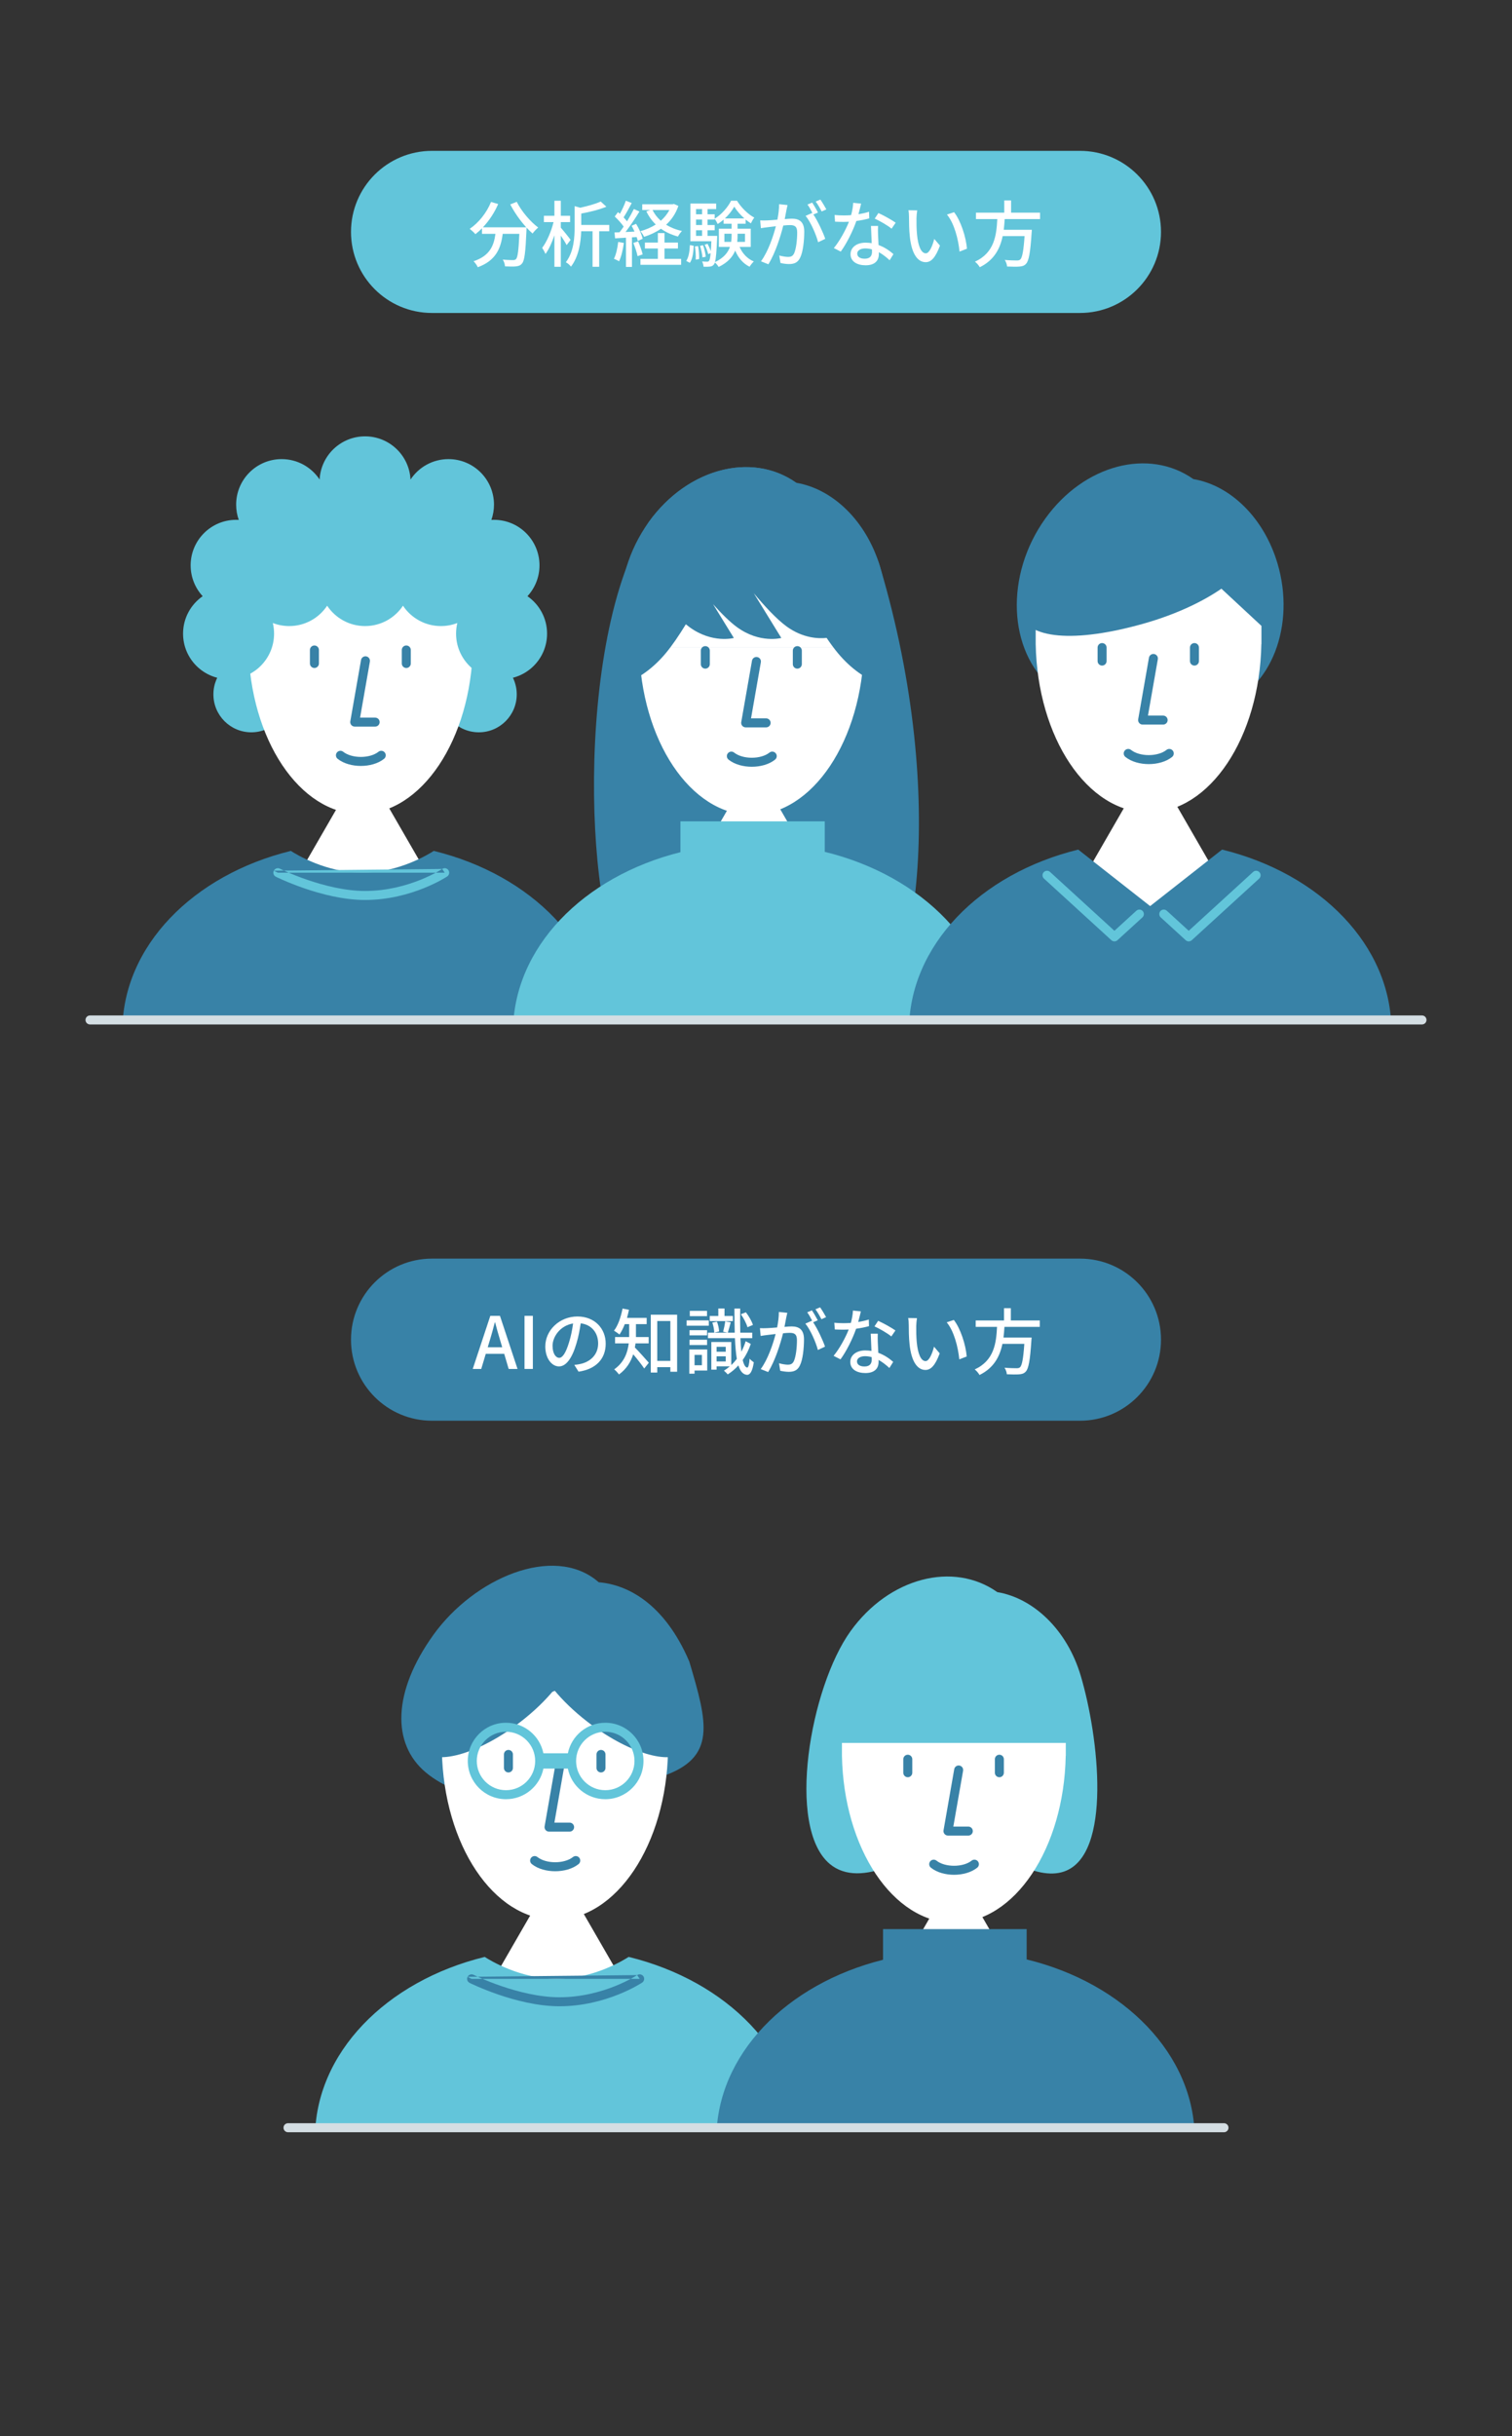 <svg width="336" height="541" viewBox="0 0 336 541" fill="none" xmlns="http://www.w3.org/2000/svg">
<rect x="0" y="0" width="336" height="541" fill="#333333" stroke="none"/>
<mask id="mask0_1736_68221" style="mask-type:alpha" maskUnits="userSpaceOnUse" x="20" y="82" width="120" height="145">
<path d="M20 82.5H140V226.5H20V82.5Z" fill="white"/>
</mask>
<g mask="url(#mask0_1736_68221)">
<path d="M64.274 154.198C64.274 158.851 60.502 162.624 55.848 162.624C51.194 162.624 47.422 158.851 47.422 154.198C47.422 149.544 51.194 145.771 55.848 145.771C60.502 145.771 64.274 149.544 64.274 154.198Z" fill="#62C5DA"/>
<path d="M114.831 154.198C114.831 158.851 111.058 162.624 106.405 162.624C101.751 162.624 97.978 158.851 97.978 154.198C97.978 149.544 101.751 145.771 106.405 145.771C111.058 145.771 114.831 149.544 114.831 154.198Z" fill="#62C5DA"/>
<path d="M80.68 169.43L103.765 209.413H57.596L80.68 169.43Z" fill="white"/>
<path fill-rule="evenodd" clip-rule="evenodd" d="M90.863 126.328L55.191 139.546V143.567H105.1V139.546L90.863 126.328ZM80.137 180.775C66.593 180.775 55.57 164.215 55.193 143.567H105.081C104.704 164.215 93.68 180.775 80.137 180.775Z" fill="white"/>
<path fill-rule="evenodd" clip-rule="evenodd" d="M81.385 145.759C81.929 145.855 82.293 146.373 82.198 146.917L80.019 159.358H83.366C83.918 159.358 84.366 159.805 84.366 160.358C84.366 160.91 83.918 161.358 83.366 161.358H78.829C78.534 161.358 78.254 161.227 78.063 161.001C77.873 160.775 77.793 160.476 77.844 160.185L80.228 146.572C80.323 146.028 80.841 145.664 81.385 145.759Z" fill="#3882A7"/>
<path fill-rule="evenodd" clip-rule="evenodd" d="M74.869 167.104C75.214 166.673 75.843 166.603 76.274 166.948C77.176 167.669 78.63 168.09 80.187 168.09C81.743 168.09 83.197 167.669 84.099 166.948C84.53 166.603 85.16 166.673 85.505 167.104C85.85 167.535 85.78 168.164 85.348 168.509C83.982 169.603 82.032 170.09 80.187 170.09C78.341 170.09 76.392 169.603 75.025 168.509C74.594 168.164 74.524 167.535 74.869 167.104Z" fill="#3882A7"/>
<path fill-rule="evenodd" clip-rule="evenodd" d="M69.871 143.341C70.423 143.341 70.871 143.789 70.871 144.341V147.341C70.871 147.893 70.423 148.341 69.871 148.341C69.319 148.341 68.871 147.893 68.871 147.341V144.341C68.871 143.789 69.319 143.341 69.871 143.341Z" fill="#3882A7"/>
<path fill-rule="evenodd" clip-rule="evenodd" d="M90.288 143.341C90.84 143.341 91.288 143.789 91.288 144.341V147.341C91.288 147.893 90.84 148.341 90.288 148.341C89.736 148.341 89.288 147.893 89.288 147.341V144.341C89.288 143.789 89.736 143.341 90.288 143.341Z" fill="#3882A7"/>
<path fill-rule="evenodd" clip-rule="evenodd" d="M91.244 106.466C91.237 106.464 91.23 106.462 91.222 106.461C90.937 101.132 86.526 96.899 81.126 96.899C75.726 96.899 71.315 101.132 71.029 106.461L71.008 106.466C69.196 103.747 66.101 101.955 62.588 101.955C57.004 101.955 52.477 106.482 52.477 112.066C52.477 113.255 52.682 114.395 53.059 115.454C52.866 115.443 52.672 115.438 52.477 115.438C46.893 115.438 42.366 119.964 42.366 125.549C42.366 128.191 43.379 130.597 45.039 132.398C42.406 134.224 40.681 137.268 40.681 140.715C40.681 146.299 45.208 150.826 50.792 150.826C56.376 150.826 60.903 146.299 60.903 140.715C60.903 139.901 60.807 139.11 60.626 138.352C61.757 138.79 62.987 139.03 64.273 139.03C67.791 139.03 70.888 137.235 72.7 134.51C74.511 137.235 77.609 139.03 81.126 139.03C84.643 139.03 87.74 137.235 89.552 134.51C91.364 137.235 94.461 139.03 97.978 139.03C99.264 139.03 100.495 138.79 101.626 138.352C101.445 139.11 101.349 139.901 101.349 140.715C101.349 146.299 105.876 150.826 111.46 150.826C117.044 150.826 121.571 146.299 121.571 140.715C121.571 137.268 119.846 134.223 117.212 132.398C118.872 130.597 119.886 128.191 119.886 125.549C119.886 119.964 115.359 115.438 109.774 115.438C109.579 115.438 109.386 115.443 109.193 115.454C109.57 114.395 109.775 113.255 109.775 112.066C109.775 106.482 105.248 101.955 99.664 101.955C96.151 101.955 93.056 103.747 91.244 106.466Z" fill="#62C5DA"/>
<path fill-rule="evenodd" clip-rule="evenodd" d="M64.634 188.961C42.944 194.267 27.199 210.152 27.199 228.924C27.199 252.038 80.519 240.337 80.519 240.337C80.519 240.337 133.84 252.038 133.84 228.924C133.84 210.149 118.089 194.262 96.394 188.958C95.233 189.712 88.564 193.798 80.512 193.798C72.469 193.798 65.807 189.722 64.634 188.961Z" fill="#3882A7"/>
<path fill-rule="evenodd" clip-rule="evenodd" d="M60.852 193.353C61.099 192.859 61.699 192.659 62.193 192.905C62.193 192.905 62.193 192.905 62.193 192.905L62.198 192.908L62.218 192.918C62.235 192.926 62.262 192.939 62.299 192.957C62.371 192.992 62.48 193.045 62.624 193.112C62.91 193.246 63.332 193.44 63.869 193.673C64.943 194.138 66.471 194.76 68.285 195.382C71.928 196.631 76.652 197.856 81.126 197.856C86.02 197.856 90.315 196.631 93.395 195.399C94.932 194.784 96.16 194.17 96.999 193.712C97.419 193.483 97.741 193.294 97.956 193.163C98.063 193.098 98.143 193.047 98.195 193.014C98.222 192.997 98.24 192.985 98.252 192.977L98.265 192.969L98.266 192.968C98.266 192.968 98.266 192.968 98.266 192.968C98.266 192.968 98.266 192.968 98.821 193.8L99.376 194.632C99.835 194.326 99.96 193.705 99.653 193.245C99.347 192.786 98.726 192.662 98.266 192.968M61.746 193.8L61.299 194.694C60.805 194.447 60.605 193.847 60.852 193.353M98.821 193.8C99.376 194.632 99.376 194.632 99.376 194.632L99.374 194.633L99.373 194.634L99.366 194.638L99.346 194.652C99.328 194.663 99.303 194.679 99.272 194.7C99.208 194.74 99.115 194.798 98.996 194.871C98.756 195.017 98.407 195.223 97.957 195.468C97.059 195.958 95.759 196.607 94.138 197.256C90.898 198.552 86.346 199.856 81.126 199.856C76.332 199.856 71.366 198.553 67.636 197.274C65.763 196.632 64.185 195.99 63.073 195.507C62.517 195.266 62.077 195.065 61.774 194.923C61.623 194.852 61.506 194.795 61.426 194.756C61.386 194.737 61.355 194.722 61.334 194.712L61.309 194.699L61.302 194.696L61.3 194.695C61.3 194.695 61.299 194.694 61.746 193.8" fill="#62C5DA"/>
</g>
<mask id="mask1_1736_68221" style="mask-type:alpha" maskUnits="userSpaceOnUse" x="108" y="82" width="120" height="145">
<path d="M108 82.5H228V226.5H108V82.5Z" fill="white"/>
</mask>
<g mask="url(#mask1_1736_68221)">
<path fill-rule="evenodd" clip-rule="evenodd" d="M168.423 155.446C160.683 159.21 152.041 158.788 145.678 153.457C135.858 145.231 135.182 128.429 144.168 115.93C152.773 103.96 167.12 100.277 176.944 107.212C185.034 108.563 192.53 115.647 195.57 125.873C199.63 139.531 194.202 153.623 183.448 157.348C178.399 159.097 173.073 158.25 168.423 155.446Z" fill="#3882A7"/>
<path fill-rule="evenodd" clip-rule="evenodd" d="M166.71 173.448C157.278 195.71 146.25 221.476 139.902 216.159C130.082 207.932 127.244 141.898 144.168 115.93C153.062 103.559 168.089 100.039 177.917 107.946C185.943 110.441 193.389 118.534 195.57 125.871C211.116 178.185 202.979 222.559 192.224 226.284C185.467 228.625 174.751 199.105 166.71 173.448Z" fill="#3882A7"/>
<path d="M167.56 169.615L190.679 209.659H144.441L167.56 169.615Z" fill="white"/>
<path fill-rule="evenodd" clip-rule="evenodd" d="M177.759 126.449L142.034 139.687V143.713H192.017V139.687L177.759 126.449ZM142.024 142.62L142.024 142.535V142.706L142.024 142.62ZM167.016 180.979C153.452 180.979 142.412 164.394 142.034 143.716H191.998C191.62 164.394 180.58 180.979 167.016 180.979Z" fill="white"/>
<path fill-rule="evenodd" clip-rule="evenodd" d="M168.266 145.91C168.81 146.005 169.174 146.523 169.078 147.067L166.896 159.528H170.25C170.802 159.528 171.25 159.976 171.25 160.528C171.25 161.081 170.802 161.528 170.25 161.528H165.706C165.411 161.528 165.13 161.398 164.94 161.172C164.75 160.945 164.67 160.647 164.721 160.356L167.108 146.722C167.204 146.178 167.722 145.814 168.266 145.91Z" fill="#3882A7"/>
<path fill-rule="evenodd" clip-rule="evenodd" d="M161.742 167.286C162.087 166.854 162.716 166.784 163.147 167.129C164.051 167.852 165.507 168.273 167.066 168.273C168.626 168.273 170.082 167.852 170.986 167.129C171.417 166.784 172.046 166.854 172.391 167.286C172.736 167.717 172.666 168.346 172.235 168.691C170.867 169.786 168.915 170.273 167.066 170.273C165.218 170.273 163.266 169.786 161.898 168.691C161.467 168.346 161.397 167.717 161.742 167.286Z" fill="#3882A7"/>
<path fill-rule="evenodd" clip-rule="evenodd" d="M156.735 143.485C157.288 143.485 157.735 143.933 157.735 144.485V147.485C157.735 148.038 157.288 148.485 156.735 148.485C156.183 148.485 155.735 148.038 155.735 147.485V144.485C155.735 143.933 156.183 143.485 156.735 143.485Z" fill="#3882A7"/>
<path fill-rule="evenodd" clip-rule="evenodd" d="M177.184 143.485C177.736 143.485 178.184 143.933 178.184 144.485V147.485C178.184 148.038 177.736 148.485 177.184 148.485C176.631 148.485 176.184 148.038 176.184 147.485V144.485C176.184 143.933 176.631 143.485 177.184 143.485Z" fill="#3882A7"/>
<path fill-rule="evenodd" clip-rule="evenodd" d="M183.278 182.403H151.211V189.243C129.633 194.625 114 210.478 114 229.196C114 252.345 167.4 240.626 167.4 240.626C167.4 240.626 220.8 252.345 220.8 229.196C220.8 210.4 205.036 194.493 183.32 189.177L183.278 189.209V182.403Z" fill="#62C5DA"/>
<path fill-rule="evenodd" clip-rule="evenodd" d="M135.253 152.638C135.253 152.638 141.781 152.445 147.959 145.04C149.372 143.346 150.897 141.096 152.409 138.634C152.697 138.871 152.979 139.091 153.254 139.291C158.32 142.968 163.076 141.673 163.076 141.673L158.457 134.17C160.266 136.195 162.16 138.098 163.804 139.291C168.869 142.968 173.626 141.673 173.626 141.673L167.507 131.735C169.835 134.523 172.554 137.485 174.805 139.119C178.516 141.813 182.062 141.838 183.692 141.659C184.549 142.924 185.392 144.073 186.199 145.04C192.377 152.445 198.905 152.638 198.905 152.638L184.547 116.272L171.708 119.622C171.708 119.622 172.452 121.234 173.66 123.691L171.359 119.954L163.101 124.58L161.405 121.826C162.067 120.451 162.45 119.622 162.45 119.622L149.611 116.272L147.602 121.362L140.745 125.204C140.745 125.204 142.199 127.238 144.26 129.825L135.253 152.638Z" fill="#3882A7"/>
</g>
<mask id="mask2_1736_68221" style="mask-type:alpha" maskUnits="userSpaceOnUse" x="196" y="82" width="120" height="145">
<path d="M196 82.5H316V226.5H196V82.5Z" fill="white"/>
</mask>
<g mask="url(#mask2_1736_68221)">
<path fill-rule="evenodd" clip-rule="evenodd" d="M256.644 154.806C248.875 158.585 240.201 158.162 233.814 152.811C223.958 144.554 223.279 127.691 232.298 115.146C240.934 103.134 255.331 99.436 265.191 106.394C273.312 107.748 280.837 114.858 283.888 125.123C287.963 138.831 282.516 152.975 271.722 156.714C266.655 158.469 261.311 157.619 256.644 154.806Z" fill="#3882A7"/>
<path d="M255.774 169.029L278.978 209.219H232.57L255.774 169.029Z" fill="white"/>
<path fill-rule="evenodd" clip-rule="evenodd" d="M266.01 125.705L230.154 138.991V143.033H280.32V138.991L266.01 125.705ZM230.145 141.933L230.145 141.773V142.093L230.145 141.933ZM255.228 180.432C241.614 180.432 230.534 163.787 230.155 143.033H280.301C279.921 163.787 268.841 180.432 255.228 180.432Z" fill="white"/>
<path fill-rule="evenodd" clip-rule="evenodd" d="M256.483 145.24C257.027 145.335 257.39 145.853 257.295 146.397L255.104 158.908H258.475C259.027 158.908 259.475 159.356 259.475 159.908C259.475 160.461 259.027 160.908 258.475 160.908H253.914C253.619 160.908 253.338 160.778 253.148 160.552C252.958 160.326 252.878 160.027 252.929 159.736L255.325 146.052C255.42 145.508 255.939 145.145 256.483 145.24Z" fill="#3882A7"/>
<path fill-rule="evenodd" clip-rule="evenodd" d="M249.936 166.693C250.281 166.261 250.91 166.192 251.342 166.537C252.249 167.263 253.712 167.686 255.277 167.686C256.843 167.686 258.306 167.263 259.213 166.537C259.645 166.192 260.274 166.261 260.619 166.693C260.964 167.124 260.894 167.753 260.463 168.098C259.09 169.196 257.132 169.686 255.277 169.686C253.423 169.686 251.465 169.196 250.092 168.098C249.661 167.753 249.591 167.124 249.936 166.693Z" fill="#3882A7"/>
<path fill-rule="evenodd" clip-rule="evenodd" d="M244.909 142.805C245.461 142.805 245.909 143.252 245.909 143.805V146.805C245.909 147.357 245.461 147.805 244.909 147.805C244.357 147.805 243.909 147.357 243.909 146.805V143.805C243.909 143.252 244.357 142.805 244.909 142.805Z" fill="#3882A7"/>
<path fill-rule="evenodd" clip-rule="evenodd" d="M265.432 142.805C265.984 142.805 266.432 143.252 266.432 143.805V146.805C266.432 147.357 265.984 147.805 265.432 147.805C264.879 147.805 264.432 147.357 264.432 146.805V143.805C264.432 143.252 264.879 142.805 265.432 142.805Z" fill="#3882A7"/>
<path d="M254.098 138.498C238.884 142.791 228.082 142.014 226.557 135.905C225.031 129.796 233.359 120.668 248.573 116.375C263.787 112.082 277.357 113.554 278.882 119.663C280.408 125.773 269.311 134.205 254.098 138.498Z" fill="#3882A7"/>
<path fill-rule="evenodd" clip-rule="evenodd" d="M239.605 188.669C217.815 194.008 202 209.971 202 228.833C202 252.066 225.996 270.9 255.596 270.9C285.196 270.9 309.192 252.066 309.192 228.833C309.192 209.967 293.37 194.002 271.574 188.666L255.588 201.214L239.605 188.669Z" fill="#3882A7"/>
<path fill-rule="evenodd" clip-rule="evenodd" d="M279.876 193.698C280.249 194.105 280.22 194.738 279.812 195.11L264.836 208.792C264.454 209.141 263.869 209.141 263.487 208.792L257.941 203.725C257.533 203.352 257.504 202.72 257.877 202.312C258.249 201.904 258.882 201.876 259.29 202.248L264.162 206.699L278.463 193.634C278.871 193.261 279.504 193.29 279.876 193.698Z" fill="#62C5DA"/>
<path fill-rule="evenodd" clip-rule="evenodd" d="M231.933 193.698C231.561 194.105 231.589 194.738 231.997 195.11L246.973 208.792C247.355 209.141 247.94 209.141 248.322 208.792L253.869 203.725C254.277 203.352 254.305 202.72 253.933 202.312C253.56 201.904 252.928 201.876 252.52 202.248L247.648 206.699L233.346 193.634C232.938 193.261 232.306 193.29 231.933 193.698Z" fill="#62C5DA"/>
</g>
<path fill-rule="evenodd" clip-rule="evenodd" d="M19 226.5C19 225.948 19.448 225.5 20 225.5H316C316.552 225.5 317 225.948 317 226.5C317 227.052 316.552 227.5 316 227.5H20C19.448 227.5 19 227.052 19 226.5Z" fill="#D4DEE3"/>
<mask id="mask3_1736_68221" style="mask-type:alpha" maskUnits="userSpaceOnUse" x="64" y="328" width="120" height="145">
<path d="M64 328.5H184V472.5H64V328.5Z" fill="white"/>
</mask>
<g mask="url(#mask3_1736_68221)">
<path fill-rule="evenodd" clip-rule="evenodd" d="M129.461 396.55C118.793 402.593 102.612 400.303 94.615 393.603C86.976 387.204 87.275 375.619 96.313 363.047C105.351 350.475 122.933 342.889 132.81 351.164C132.893 351.233 132.975 351.303 133.056 351.373C139.372 351.886 147.641 356.012 153.181 368.988C157.265 382.725 159.269 390.285 147.24 394.451C141.967 396.278 135.456 397.222 129.461 396.55Z" fill="#3882A7"/>
<path d="M123.873 414.889L147.127 455.166H100.619L123.873 414.889Z" fill="white"/>
<path fill-rule="evenodd" clip-rule="evenodd" d="M134.131 371.472L98.197 384.786V388.837H98.198C98.578 409.636 109.683 426.317 123.326 426.317C136.968 426.317 148.073 409.636 148.453 388.837H148.472V384.786L134.131 371.472Z" fill="white"/>
<path fill-rule="evenodd" clip-rule="evenodd" d="M124.583 391.05C125.127 391.146 125.49 391.664 125.395 392.208L123.199 404.749H126.579C127.132 404.749 127.579 405.196 127.579 405.749C127.579 406.301 127.132 406.749 126.579 406.749H122.009C121.713 406.749 121.433 406.618 121.243 406.392C121.053 406.166 120.973 405.867 121.024 405.576L123.425 391.863C123.52 391.319 124.039 390.955 124.583 391.05Z" fill="#3882A7"/>
<path fill-rule="evenodd" clip-rule="evenodd" d="M118.025 412.549C118.37 412.118 118.999 412.048 119.43 412.393C120.34 413.121 121.807 413.545 123.376 413.545C124.946 413.545 126.412 413.121 127.322 412.393C127.753 412.048 128.382 412.118 128.727 412.549C129.072 412.98 129.003 413.61 128.571 413.955C127.196 415.055 125.235 415.545 123.376 415.545C121.518 415.545 119.556 415.055 118.181 413.955C117.75 413.61 117.68 412.98 118.025 412.549Z" fill="#3882A7"/>
<path fill-rule="evenodd" clip-rule="evenodd" d="M112.985 388.606C113.538 388.606 113.985 389.054 113.985 389.606V392.606C113.985 393.159 113.538 393.606 112.985 393.606C112.433 393.606 111.985 393.159 111.985 392.606V389.606C111.985 389.054 112.433 388.606 112.985 388.606Z" fill="#3882A7"/>
<path fill-rule="evenodd" clip-rule="evenodd" d="M133.553 388.606C134.105 388.606 134.553 389.054 134.553 389.606V392.606C134.553 393.159 134.105 393.606 133.553 393.606C133 393.606 132.553 393.159 132.553 392.606V389.606C132.553 389.054 133 388.606 133.553 388.606Z" fill="#3882A7"/>
<path fill-rule="evenodd" clip-rule="evenodd" d="M123.116 375.258C121.206 377.585 118.739 379.983 115.84 382.238C106.863 389.222 97.142 392.185 94.129 388.856C91.116 385.526 95.951 377.166 104.929 370.182C111.6 364.992 118.682 362.023 123.116 362.206C127.551 362.023 134.633 364.992 141.304 370.182C150.282 377.166 155.117 385.526 152.104 388.856C149.09 392.185 139.37 389.222 130.392 382.238C127.494 379.983 125.027 377.585 123.116 375.258Z" fill="#3882A7"/>
<path fill-rule="evenodd" clip-rule="evenodd" d="M112.44 397.546C116.023 397.546 118.928 394.641 118.928 391.058C118.928 387.475 116.023 384.57 112.44 384.57C108.857 384.57 105.952 387.475 105.952 391.058C105.952 394.641 108.857 397.546 112.44 397.546ZM120.758 392.755C119.972 396.629 116.547 399.546 112.44 399.546C107.752 399.546 103.952 395.746 103.952 391.058C103.952 386.37 107.752 382.57 112.44 382.57C116.546 382.57 119.971 385.486 120.758 389.359H126.191C126.978 385.486 130.403 382.57 134.509 382.57C139.197 382.57 142.997 386.37 142.997 391.058C142.997 395.746 139.197 399.546 134.509 399.546C130.402 399.546 126.976 396.629 126.191 392.755H120.758ZM134.509 397.546C138.092 397.546 140.997 394.641 140.997 391.058C140.997 387.475 138.092 384.57 134.509 384.57C130.926 384.57 128.021 387.475 128.021 391.058C128.021 394.641 130.926 397.546 134.509 397.546Z" fill="#62C5DA"/>
<path fill-rule="evenodd" clip-rule="evenodd" d="M107.711 434.57C85.861 439.915 70 455.917 70 474.826C70 498.11 123.712 486.323 123.712 486.323C123.712 486.323 177.423 498.11 177.423 474.826C177.423 455.913 161.556 439.909 139.701 434.567C138.53 435.327 131.814 439.441 123.704 439.441C115.604 439.441 108.894 435.337 107.711 434.57Z" fill="#62C5DA"/>
<path fill-rule="evenodd" clip-rule="evenodd" d="M103.907 438.991C104.154 438.498 104.754 438.297 105.248 438.544C105.248 438.544 105.248 438.544 105.248 438.544L105.253 438.547L105.272 438.556C105.29 438.565 105.318 438.578 105.354 438.596C105.427 438.632 105.537 438.685 105.682 438.752C105.97 438.888 106.396 439.083 106.936 439.317C108.018 439.786 109.558 440.413 111.385 441.039C115.055 442.297 119.815 443.531 124.323 443.531C129.254 443.531 133.581 442.298 136.684 441.057C138.234 440.437 139.471 439.818 140.316 439.357C140.739 439.126 141.064 438.935 141.28 438.803C141.388 438.738 141.469 438.687 141.521 438.653C141.548 438.636 141.567 438.624 141.579 438.616L141.592 438.608L141.593 438.607C141.593 438.607 141.593 438.607 141.593 438.607C141.593 438.607 141.593 438.607 142.148 439.439L142.703 440.271C143.162 439.964 143.286 439.343 142.98 438.884C142.674 438.425 142.052 438.301 141.593 438.607M104.801 439.439L104.354 440.333C103.86 440.086 103.66 439.485 103.907 438.991M142.148 439.439C142.703 440.271 142.703 440.27 142.703 440.271L142.701 440.272L142.699 440.273L142.693 440.277L142.672 440.291C142.655 440.302 142.63 440.318 142.598 440.339C142.533 440.38 142.44 440.438 142.32 440.512C142.079 440.659 141.727 440.865 141.274 441.112C140.37 441.606 139.061 442.26 137.427 442.914C134.165 444.219 129.58 445.531 124.323 445.531C119.495 445.531 114.493 444.219 110.737 442.931C108.85 442.284 107.26 441.638 106.14 441.152C105.58 440.909 105.137 440.706 104.832 440.563C104.68 440.491 104.562 440.435 104.481 440.396C104.441 440.376 104.41 440.361 104.389 440.35L104.364 440.338L104.357 440.335L104.355 440.334C104.355 440.334 104.354 440.333 104.801 439.439" fill="#3882A7"/>
</g>
<mask id="mask4_1736_68221" style="mask-type:alpha" maskUnits="userSpaceOnUse" x="152" y="328" width="120" height="145">
<path d="M152 328.5H272V472.5H152V328.5Z" fill="white"/>
</mask>
<g mask="url(#mask4_1736_68221)">
<path fill-rule="evenodd" clip-rule="evenodd" d="M213.291 404.012C203.411 412.831 191.151 419.584 184.394 413.924C174.621 405.737 180.062 374.678 189.005 362.239C197.57 350.326 211.847 346.66 221.624 353.561C229.676 354.905 237.137 361.955 240.163 372.133C244.203 385.726 247.168 411.897 236.465 415.604C230.284 417.745 220.898 411.928 213.291 404.012Z" fill="#62C5DA"/>
<path d="M212.504 415.67L235.513 455.522H189.495L212.504 415.67Z" fill="white"/>
<path fill-rule="evenodd" clip-rule="evenodd" d="M222.653 372.711L187.099 385.885V389.893H236.843V385.885L222.653 372.711ZM211.962 426.979C198.463 426.979 187.476 410.473 187.1 389.893H236.825C236.449 410.473 225.461 426.979 211.962 426.979Z" fill="white"/>
<path fill-rule="evenodd" clip-rule="evenodd" d="M213.208 392.074C213.752 392.169 214.115 392.687 214.02 393.231L211.85 405.627H215.181C215.734 405.627 216.181 406.075 216.181 406.627C216.181 407.18 215.734 407.627 215.181 407.627H210.659C210.364 407.627 210.084 407.497 209.894 407.271C209.704 407.045 209.623 406.746 209.674 406.455L212.05 392.886C212.145 392.342 212.664 391.978 213.208 392.074Z" fill="#3882A7"/>
<path fill-rule="evenodd" clip-rule="evenodd" d="M206.709 413.351C207.054 412.92 207.684 412.85 208.115 413.195C209.013 413.913 210.461 414.332 212.013 414.332C213.564 414.332 215.012 413.913 215.91 413.195C216.341 412.85 216.971 412.92 217.316 413.351C217.661 413.782 217.591 414.411 217.159 414.756C215.796 415.847 213.853 416.332 212.013 416.332C210.172 416.332 208.229 415.847 206.866 414.756C206.434 414.411 206.364 413.782 206.709 413.351Z" fill="#3882A7"/>
<path fill-rule="evenodd" clip-rule="evenodd" d="M201.73 389.669C202.283 389.669 202.73 390.117 202.73 390.669V393.669C202.73 394.221 202.283 394.669 201.73 394.669C201.178 394.669 200.73 394.221 200.73 393.669V390.669C200.73 390.117 201.178 389.669 201.73 389.669Z" fill="#3882A7"/>
<path fill-rule="evenodd" clip-rule="evenodd" d="M222.081 389.669C222.633 389.669 223.081 390.117 223.081 390.669V393.669C223.081 394.221 222.633 394.669 222.081 394.669C221.529 394.669 221.081 394.221 221.081 393.669V390.669C221.081 390.117 221.529 389.669 222.081 389.669Z" fill="#3882A7"/>
<path d="M186.074 371.931H238.145V387.048H186.074V371.931Z" fill="#62C5DA"/>
<path fill-rule="evenodd" clip-rule="evenodd" d="M228.147 428.396H196.233V435.204C174.758 440.56 159.199 456.338 159.199 474.967C159.199 498.005 212.345 486.343 212.345 486.343C212.345 486.343 265.49 498.005 265.49 474.967C265.49 456.26 249.802 440.43 228.189 435.138L228.147 435.171V428.396Z" fill="#3882A7"/>
</g>
<path fill-rule="evenodd" clip-rule="evenodd" d="M63 472.5C63 471.948 63.448 471.5 64 471.5H272C272.552 471.5 273 471.948 273 472.5C273 473.052 272.552 473.5 272 473.5H64C63.448 473.5 63 473.052 63 472.5Z" fill="#D4DEE3"/>
<path d="M78 51.5C78 41.559 86.059 33.5 96 33.5H240C249.941 33.5 258 41.559 258 51.5C258 61.441 249.941 69.5 240 69.5H96C86.059 69.5 78 61.441 78 51.5Z" fill="#62C5DA"/>
<path d="M113.392 45.392C114.304 47.168 115.616 49.024 116.944 50.48H107.312C108.672 49.04 109.872 47.248 110.704 45.312L109.12 44.848C108.128 47.28 106.368 49.472 104.384 50.816C104.736 51.088 105.376 51.68 105.648 52C106.144 51.616 106.64 51.184 107.104 50.704V51.936H110.096C109.76 54.464 108.912 56.8 105.232 58.016C105.568 58.32 106.016 58.96 106.176 59.344C110.288 57.84 111.312 55.04 111.712 51.936H115.408C115.248 55.648 115.04 57.152 114.672 57.536C114.496 57.712 114.304 57.76 113.984 57.76C113.616 57.76 112.704 57.744 111.728 57.648C112 58.08 112.208 58.704 112.224 59.152C113.184 59.2 114.16 59.216 114.704 59.152C115.28 59.072 115.648 58.96 116.016 58.496C116.56 57.872 116.784 56.016 116.992 51.168C117.008 51.024 117.008 50.688 117.008 50.544C117.456 51.04 117.92 51.488 118.352 51.856C118.64 51.44 119.216 50.848 119.6 50.528C117.872 49.248 115.856 46.896 114.832 44.816L113.392 45.392Z" fill="white"/>
<path d="M126.8 53.264C126.496 52.816 125.168 51.168 124.624 50.56V49.328H126.688V47.92H124.624V44.576H123.2V47.92H120.864V49.328H123.008C122.512 51.376 121.504 53.728 120.48 55.04C120.704 55.376 121.056 55.968 121.216 56.4C121.952 55.408 122.656 53.888 123.2 52.256V59.248H124.624V52.32C125.12 53.056 125.664 53.92 125.92 54.432L126.8 53.264ZM135.392 49.952H129.168V47.424C131.104 47.072 133.2 46.544 134.752 45.904L133.488 44.752C132.4 45.264 130.64 45.76 128.928 46.128L127.696 45.776V50.32C127.696 52.704 127.536 55.888 125.744 58.24C126.096 58.4 126.672 58.896 126.88 59.216C128.624 56.96 129.072 53.792 129.152 51.36H131.68V59.248H133.152V51.36H135.392V49.952Z" fill="white"/>
<path d="M148.752 46.64C148.272 47.552 147.616 48.336 146.848 49.024C146.064 48.336 145.456 47.536 145.008 46.64H148.752ZM149.776 45.296L149.488 45.36H142.72V46.64H144.512L143.632 46.928C144.16 48.048 144.864 49.024 145.728 49.856C144.704 50.512 143.52 51.008 142.304 51.344C142.592 51.648 142.96 52.208 143.136 52.592C144.496 52.16 145.76 51.568 146.88 50.8C147.968 51.568 149.232 52.144 150.656 52.528C150.832 52.16 151.248 51.6 151.552 51.296C150.224 51.008 149.04 50.528 148.032 49.904C149.216 48.816 150.16 47.456 150.752 45.728L149.776 45.296ZM137.376 53.728C137.216 55.104 136.912 56.512 136.432 57.472C136.736 57.584 137.328 57.856 137.568 58.032C138.064 57.008 138.432 55.456 138.64 53.952L137.376 53.728ZM141.472 52.64C141.584 52.96 141.68 53.248 141.728 53.504L142.816 53.024C142.624 52.128 142 50.752 141.36 49.712L140.352 50.128C140.576 50.528 140.8 50.976 141.008 51.424C140.32 51.472 139.648 51.504 139.008 51.52C140.048 50.176 141.2 48.432 142.096 46.976L140.864 46.416C140.464 47.232 139.92 48.208 139.344 49.152C139.136 48.88 138.864 48.576 138.576 48.272C139.152 47.392 139.824 46.16 140.384 45.088L139.072 44.576C138.784 45.44 138.256 46.592 137.76 47.472C137.616 47.344 137.472 47.216 137.328 47.104L136.608 48.08C137.312 48.736 138.096 49.6 138.592 50.32C138.288 50.768 137.968 51.2 137.68 51.584L136.56 51.616L136.688 52.928C137.408 52.88 138.224 52.832 139.104 52.784V59.28H140.432V52.704L141.472 52.64ZM140.736 53.952C141.136 54.88 141.52 56.096 141.68 56.88L142.816 56.496C142.64 55.712 142.208 54.512 141.808 53.6L140.736 53.952ZM147.664 55.184H150.656V53.872H147.664V51.76H146.192V53.872H143.312V55.184H146.192V57.488H142.32V58.8H151.36V57.488H147.664V55.184Z" fill="white"/>
<path d="M153.296 58.368C153.92 57.504 154.096 56.016 154.16 54.592L153.312 54.416C153.248 55.776 153.056 57.136 152.496 57.936L153.296 58.368ZM154.432 54.72C154.576 55.664 154.656 56.848 154.608 57.648L155.36 57.536C155.392 56.768 155.312 55.568 155.136 54.64L154.432 54.72ZM157.232 52.384V51.136H158.816V49.968H157.232V48.752H158.816V48.608C159.056 48.912 159.344 49.424 159.488 49.744C159.936 49.472 160.384 49.136 160.8 48.768V49.68H162.576V50.784H159.744V54.832H162.208C161.776 56.08 160.832 57.28 158.88 58.208C159.104 57.424 159.232 55.872 159.36 52.928C159.376 52.768 159.376 52.384 159.376 52.384H157.232ZM154.672 51.136H156.016V52.384H154.672V51.136ZM156.016 48.752V49.968H154.672V48.752H156.016ZM156.016 46.432V47.584H154.672V46.432H156.016ZM161.088 48.512C161.952 47.696 162.704 46.752 163.168 45.888C163.712 46.784 164.528 47.728 165.424 48.512H161.088ZM165.552 51.904V53.712H163.824C163.888 53.216 163.904 52.72 163.904 52.224V51.904H165.552ZM160.976 53.712V51.904H162.576V52.208C162.576 52.704 162.56 53.2 162.48 53.712H160.976ZM166.832 54.832V50.784H163.904V49.68H165.696V48.752C166.08 49.072 166.48 49.36 166.864 49.6C167.056 49.184 167.36 48.656 167.616 48.32C166.208 47.584 164.72 46.096 163.776 44.576H162.464C161.776 45.984 160.32 47.664 158.816 48.56V47.584H157.232V46.432H159.152V45.2H153.424V53.568H158.08C158.048 54.48 158 55.2 157.952 55.792C157.792 55.28 157.504 54.64 157.232 54.144L156.592 54.352C156.928 55.008 157.264 55.856 157.376 56.432L157.92 56.224C157.824 57.264 157.712 57.744 157.568 57.92C157.456 58.08 157.328 58.112 157.152 58.112C156.944 58.112 156.512 58.112 156.016 58.064C156.208 58.368 156.32 58.88 156.352 59.232C156.896 59.248 157.424 59.248 157.76 59.2C158.128 59.168 158.4 59.04 158.64 58.736C158.72 58.64 158.8 58.496 158.864 58.288C159.152 58.528 159.552 58.992 159.696 59.28C161.76 58.288 162.832 57.008 163.376 55.648C164.048 57.248 165.12 58.528 166.576 59.232C166.784 58.88 167.216 58.32 167.52 58.064C166.08 57.472 164.976 56.288 164.352 54.832H166.832ZM156.832 57.008C156.784 56.336 156.528 55.264 156.24 54.464L155.568 54.592C155.824 55.408 156.064 56.48 156.112 57.168L156.832 57.008Z" fill="white"/>
<path d="M175.008 45.536L173.136 45.344C173.136 46.384 172.992 47.6 172.752 48.784C171.856 48.864 170.992 48.928 170.48 48.944C169.936 48.96 169.456 48.976 168.928 48.944L169.088 50.672C169.52 50.592 170.272 50.496 170.672 50.448C171.04 50.4 171.696 50.32 172.416 50.24C171.856 52.416 170.704 55.872 169.104 58.032L170.752 58.688C172.336 56.128 173.472 52.432 174.064 50.08C174.656 50.016 175.184 49.984 175.52 49.984C176.528 49.984 177.152 50.224 177.152 51.6C177.152 53.264 176.928 55.296 176.448 56.304C176.144 56.912 175.696 57.056 175.136 57.056C174.688 57.056 173.824 56.928 173.168 56.736L173.44 58.4C173.968 58.528 174.72 58.64 175.344 58.64C176.448 58.64 177.28 58.336 177.808 57.232C178.48 55.888 178.72 53.312 178.72 51.424C178.72 49.184 177.536 48.56 176 48.56C175.632 48.56 175.04 48.592 174.384 48.656C174.528 47.904 174.672 47.136 174.768 46.64C174.848 46.288 174.928 45.872 175.008 45.536ZM182.304 44.32L181.264 44.752C181.728 45.36 182.24 46.272 182.592 46.96L183.632 46.496C183.328 45.92 182.72 44.912 182.304 44.32ZM180.48 44.992L179.44 45.424C179.824 45.952 180.272 46.752 180.576 47.376C180.56 47.344 180.528 47.312 180.512 47.28L179.024 47.936C180.144 49.28 181.36 52.08 181.808 53.792L183.392 53.04C182.928 51.664 181.728 49.072 180.752 47.632L181.776 47.2C181.456 46.576 180.88 45.568 180.48 44.992Z" fill="white"/>
<path d="M191.36 45.216L189.6 45.04C189.568 45.888 189.376 46.88 189.136 47.776C188.576 47.824 188.016 47.84 187.488 47.84C186.848 47.84 186.08 47.808 185.456 47.744L185.568 49.232C186.208 49.264 186.88 49.28 187.488 49.28C187.872 49.28 188.256 49.264 188.656 49.248C187.936 51.056 186.608 53.52 185.296 55.088L186.832 55.872C188.128 54.112 189.52 51.328 190.304 49.072C191.376 48.928 192.368 48.72 193.168 48.496L193.12 47.024C192.384 47.264 191.584 47.44 190.768 47.568C191.008 46.672 191.232 45.776 191.36 45.216ZM190.496 56.304C190.496 55.648 191.216 55.168 192.272 55.168C192.8 55.168 193.296 55.248 193.76 55.376C193.776 55.584 193.776 55.776 193.776 55.92C193.776 56.784 193.376 57.456 192.16 57.456C191.072 57.456 190.496 56.992 190.496 56.304ZM195.12 50.176H193.552C193.584 51.232 193.664 52.736 193.712 54C193.28 53.936 192.832 53.888 192.352 53.888C190.368 53.888 189.008 54.944 189.008 56.448C189.008 58.112 190.512 58.912 192.368 58.912C194.48 58.912 195.296 57.808 195.296 56.448C195.296 56.32 195.296 56.16 195.296 56C196.256 56.528 197.072 57.216 197.696 57.792L198.544 56.432C197.728 55.712 196.608 54.912 195.232 54.416C195.184 53.504 195.136 52.576 195.12 52.048C195.104 51.408 195.088 50.848 195.12 50.176ZM198.128 50.784L199.04 49.456C198.24 48.88 196.352 47.824 195.2 47.312L194.384 48.544C195.472 49.04 197.248 50.048 198.128 50.784Z" fill="white"/>
<path d="M203.824 46.72L201.872 46.688C201.968 47.12 202 47.792 202 48.192C202 49.152 202.016 51.072 202.176 52.48C202.608 56.688 204.096 58.224 205.712 58.224C206.88 58.224 207.872 57.28 208.88 54.544L207.616 53.056C207.248 54.512 206.544 56.256 205.744 56.256C204.672 56.256 204.016 54.56 203.776 52.048C203.664 50.8 203.648 49.456 203.664 48.448C203.664 48.016 203.744 47.184 203.824 46.72ZM212.016 47.12L210.432 47.648C212.048 49.568 212.96 53.12 213.232 55.872L214.88 55.232C214.672 52.64 213.488 48.976 212.016 47.12Z" fill="white"/>
<path d="M231.12 48.656V47.232H224.688V44.512H223.168V47.232H216.88V48.656H221.616C221.44 52.208 221.008 56.112 216.656 58.112C217.056 58.4 217.504 58.944 217.728 59.344C220.944 57.76 222.24 55.2 222.816 52.432H227.68C227.456 55.76 227.152 57.264 226.72 57.632C226.512 57.808 226.304 57.84 225.952 57.84C225.504 57.84 224.384 57.824 223.28 57.728C223.568 58.144 223.776 58.752 223.792 59.184C224.864 59.232 225.92 59.248 226.496 59.2C227.152 59.152 227.584 59.04 228 58.592C228.624 57.936 228.96 56.16 229.248 51.712C229.28 51.488 229.296 51.024 229.296 51.024H223.056C223.152 50.24 223.216 49.44 223.264 48.656H231.12Z" fill="white"/>
<path d="M78 297.5C78 287.559 86.059 279.5 96 279.5H240C249.941 279.5 258 287.559 258 297.5C258 307.441 249.941 315.5 240 315.5H96C86.059 315.5 78 307.441 78 297.5Z" fill="#3882A7"/>
<path d="M108.863 297.6C109.247 296.32 109.615 295.024 109.951 293.68H110.031C110.383 295.008 110.735 296.32 111.135 297.6L111.599 299.184H108.383L108.863 297.6ZM105.055 304H106.943L107.951 300.64H112.047L113.039 304H115.007L111.103 292.208H108.959L105.055 304Z" fill="white"/>
<path d="M116.56 304H118.416V292.208H116.56V304Z" fill="white"/>
<path d="M134.601 298.384C134.601 295.04 132.169 292.352 128.329 292.352C124.313 292.352 121.177 295.424 121.177 299.008C121.177 301.68 122.633 303.44 124.217 303.44C125.801 303.44 127.129 301.632 128.089 298.368C128.553 296.864 128.825 295.312 129.049 293.872C131.513 294.176 132.921 296.016 132.921 298.336C132.921 300.912 131.097 302.416 129.049 302.88C128.649 302.976 128.169 303.056 127.625 303.104L128.569 304.608C132.457 304.048 134.601 301.744 134.601 298.384ZM122.793 298.848C122.793 296.864 124.473 294.368 127.353 293.904C127.161 295.312 126.873 296.768 126.473 298.032C125.737 300.496 124.985 301.536 124.265 301.536C123.577 301.536 122.793 300.688 122.793 298.848Z" fill="white"/>
<path d="M144.153 298.32V296.912H141.321C141.321 296.752 141.321 296.592 141.321 296.448V294.048H143.705V292.656H139.337C139.497 292.08 139.641 291.472 139.769 290.864L138.345 290.592C137.977 292.464 137.353 294.336 136.441 295.504C136.793 295.712 137.385 296.112 137.657 296.368C138.089 295.728 138.505 294.928 138.841 294.048H139.817V296.432V296.912H136.681V298.32H139.721C139.481 300.32 138.745 302.496 136.489 304.096C136.793 304.32 137.337 304.912 137.545 305.232C139.241 304 140.185 302.4 140.713 300.752C141.561 301.728 142.633 303.104 143.161 303.904L144.185 302.624C143.721 302.096 141.881 300.016 141.081 299.232C141.145 298.928 141.177 298.624 141.225 298.32H144.153ZM146.057 302.208V293.36H148.969V302.208H146.057ZM144.617 291.952V304.8H146.057V303.6H148.969V304.624H150.473V291.952H144.617Z" fill="white"/>
<path d="M167.321 294.224C167.065 293.424 166.425 292.272 165.753 291.424L164.633 291.856C165.273 292.72 165.881 293.936 166.105 294.736L167.321 294.224ZM162.857 292.24H161.001V290.576H159.625V292.24H157.721V293.376H162.857V292.24ZM157.113 291.104H153.289V292.272H157.113V291.104ZM157.513 293.216H152.585V294.4H157.513V293.216ZM157.129 295.392H153.225V296.544H157.129V295.392ZM153.225 298.688H157.129V297.52H153.225V298.688ZM155.977 300.88V303.184H154.345V300.88H155.977ZM157.161 299.68H153.177V305.056H154.345V304.352H157.161V299.68ZM158.297 293.712C158.553 294.432 158.713 295.344 158.713 295.936L159.801 295.68C159.785 295.088 159.593 294.176 159.321 293.488L158.297 293.712ZM159.241 302.336V301.2H161.273V302.336H159.241ZM161.273 299.088V300.176H159.241V299.088H161.273ZM165.705 297.84C165.449 298.672 165.129 299.456 164.745 300.176C164.665 299.312 164.585 298.304 164.537 297.168H167.161V295.936H164.505C164.473 294.336 164.457 292.544 164.489 290.592H163.209C163.209 292.544 163.225 294.336 163.273 295.936H161.737C161.929 295.36 162.153 294.464 162.393 293.648L161.161 293.408C161.081 294.08 160.873 295.088 160.697 295.728L161.657 295.936H157.321V297.168H163.321C163.401 298.976 163.529 300.528 163.737 301.76C163.353 302.272 162.937 302.736 162.505 303.136V298.016H158.073V304.16H159.241V303.424H162.185C161.769 303.792 161.321 304.112 160.873 304.384C161.129 304.592 161.529 304.976 161.705 305.216C162.553 304.688 163.353 304.032 164.089 303.216C164.505 304.528 165.113 305.248 166.009 305.312C166.585 305.328 167.177 304.752 167.513 302.528C167.305 302.384 166.777 302 166.585 301.712C166.489 302.928 166.313 303.712 166.057 303.696C165.625 303.648 165.289 303.056 165.049 302.016C165.785 300.976 166.393 299.776 166.841 298.448L165.705 297.84Z" fill="white"/>
<path d="M174.953 291.536L173.081 291.344C173.081 292.384 172.937 293.6 172.697 294.784C171.801 294.864 170.937 294.928 170.425 294.944C169.881 294.96 169.401 294.976 168.873 294.944L169.033 296.672C169.465 296.592 170.217 296.496 170.617 296.448C170.985 296.4 171.641 296.32 172.361 296.24C171.801 298.416 170.649 301.872 169.049 304.032L170.697 304.688C172.281 302.128 173.417 298.432 174.009 296.08C174.601 296.016 175.129 295.984 175.465 295.984C176.473 295.984 177.097 296.224 177.097 297.6C177.097 299.264 176.873 301.296 176.393 302.304C176.089 302.912 175.641 303.056 175.081 303.056C174.633 303.056 173.769 302.928 173.113 302.736L173.385 304.4C173.913 304.528 174.665 304.64 175.289 304.64C176.393 304.64 177.225 304.336 177.753 303.232C178.425 301.888 178.665 299.312 178.665 297.424C178.665 295.184 177.481 294.56 175.945 294.56C175.577 294.56 174.985 294.592 174.329 294.656C174.473 293.904 174.617 293.136 174.713 292.64C174.793 292.288 174.873 291.872 174.953 291.536ZM182.249 290.32L181.209 290.752C181.673 291.36 182.185 292.272 182.537 292.96L183.577 292.496C183.273 291.92 182.665 290.912 182.249 290.32ZM180.425 290.992L179.385 291.424C179.769 291.952 180.217 292.752 180.521 293.376C180.505 293.344 180.473 293.312 180.457 293.28L178.969 293.936C180.089 295.28 181.305 298.08 181.753 299.792L183.337 299.04C182.873 297.664 181.673 295.072 180.697 293.632L181.721 293.2C181.401 292.576 180.825 291.568 180.425 290.992Z" fill="white"/>
<path d="M191.305 291.216L189.545 291.04C189.513 291.888 189.321 292.88 189.081 293.776C188.521 293.824 187.961 293.84 187.433 293.84C186.793 293.84 186.025 293.808 185.401 293.744L185.513 295.232C186.153 295.264 186.825 295.28 187.433 295.28C187.817 295.28 188.201 295.264 188.601 295.248C187.881 297.056 186.553 299.52 185.241 301.088L186.777 301.872C188.073 300.112 189.465 297.328 190.249 295.072C191.321 294.928 192.313 294.72 193.113 294.496L193.065 293.024C192.329 293.264 191.529 293.44 190.713 293.568C190.953 292.672 191.177 291.776 191.305 291.216ZM190.441 302.304C190.441 301.648 191.161 301.168 192.217 301.168C192.745 301.168 193.241 301.248 193.705 301.376C193.721 301.584 193.721 301.776 193.721 301.92C193.721 302.784 193.321 303.456 192.105 303.456C191.017 303.456 190.441 302.992 190.441 302.304ZM195.065 296.176H193.497C193.529 297.232 193.609 298.736 193.657 300C193.225 299.936 192.777 299.888 192.297 299.888C190.313 299.888 188.953 300.944 188.953 302.448C188.953 304.112 190.457 304.912 192.313 304.912C194.425 304.912 195.241 303.808 195.241 302.448C195.241 302.32 195.241 302.16 195.241 302C196.201 302.528 197.017 303.216 197.641 303.792L198.489 302.432C197.673 301.712 196.553 300.912 195.177 300.416C195.129 299.504 195.081 298.576 195.065 298.048C195.049 297.408 195.033 296.848 195.065 296.176ZM198.073 296.784L198.985 295.456C198.185 294.88 196.297 293.824 195.145 293.312L194.329 294.544C195.417 295.04 197.193 296.048 198.073 296.784Z" fill="white"/>
<path d="M203.769 292.72L201.817 292.688C201.913 293.12 201.945 293.792 201.945 294.192C201.945 295.152 201.961 297.072 202.121 298.48C202.553 302.688 204.041 304.224 205.657 304.224C206.825 304.224 207.817 303.28 208.825 300.544L207.561 299.056C207.193 300.512 206.489 302.256 205.689 302.256C204.617 302.256 203.961 300.56 203.721 298.048C203.609 296.8 203.593 295.456 203.609 294.448C203.609 294.016 203.689 293.184 203.769 292.72ZM211.961 293.12L210.377 293.648C211.993 295.568 212.905 299.12 213.177 301.872L214.825 301.232C214.617 298.64 213.433 294.976 211.961 293.12Z" fill="white"/>
<path d="M231.065 294.656V293.232H224.633V290.512H223.113V293.232H216.825V294.656H221.561C221.385 298.208 220.953 302.112 216.601 304.112C217.001 304.4 217.449 304.944 217.673 305.344C220.889 303.76 222.185 301.2 222.761 298.432H227.625C227.401 301.76 227.097 303.264 226.665 303.632C226.457 303.808 226.249 303.84 225.897 303.84C225.449 303.84 224.329 303.824 223.225 303.728C223.513 304.144 223.721 304.752 223.737 305.184C224.809 305.232 225.865 305.248 226.441 305.2C227.097 305.152 227.529 305.04 227.945 304.592C228.569 303.936 228.905 302.16 229.193 297.712C229.225 297.488 229.241 297.024 229.241 297.024H223.001C223.097 296.24 223.161 295.44 223.209 294.656H231.065Z" fill="white"/>
</svg>
